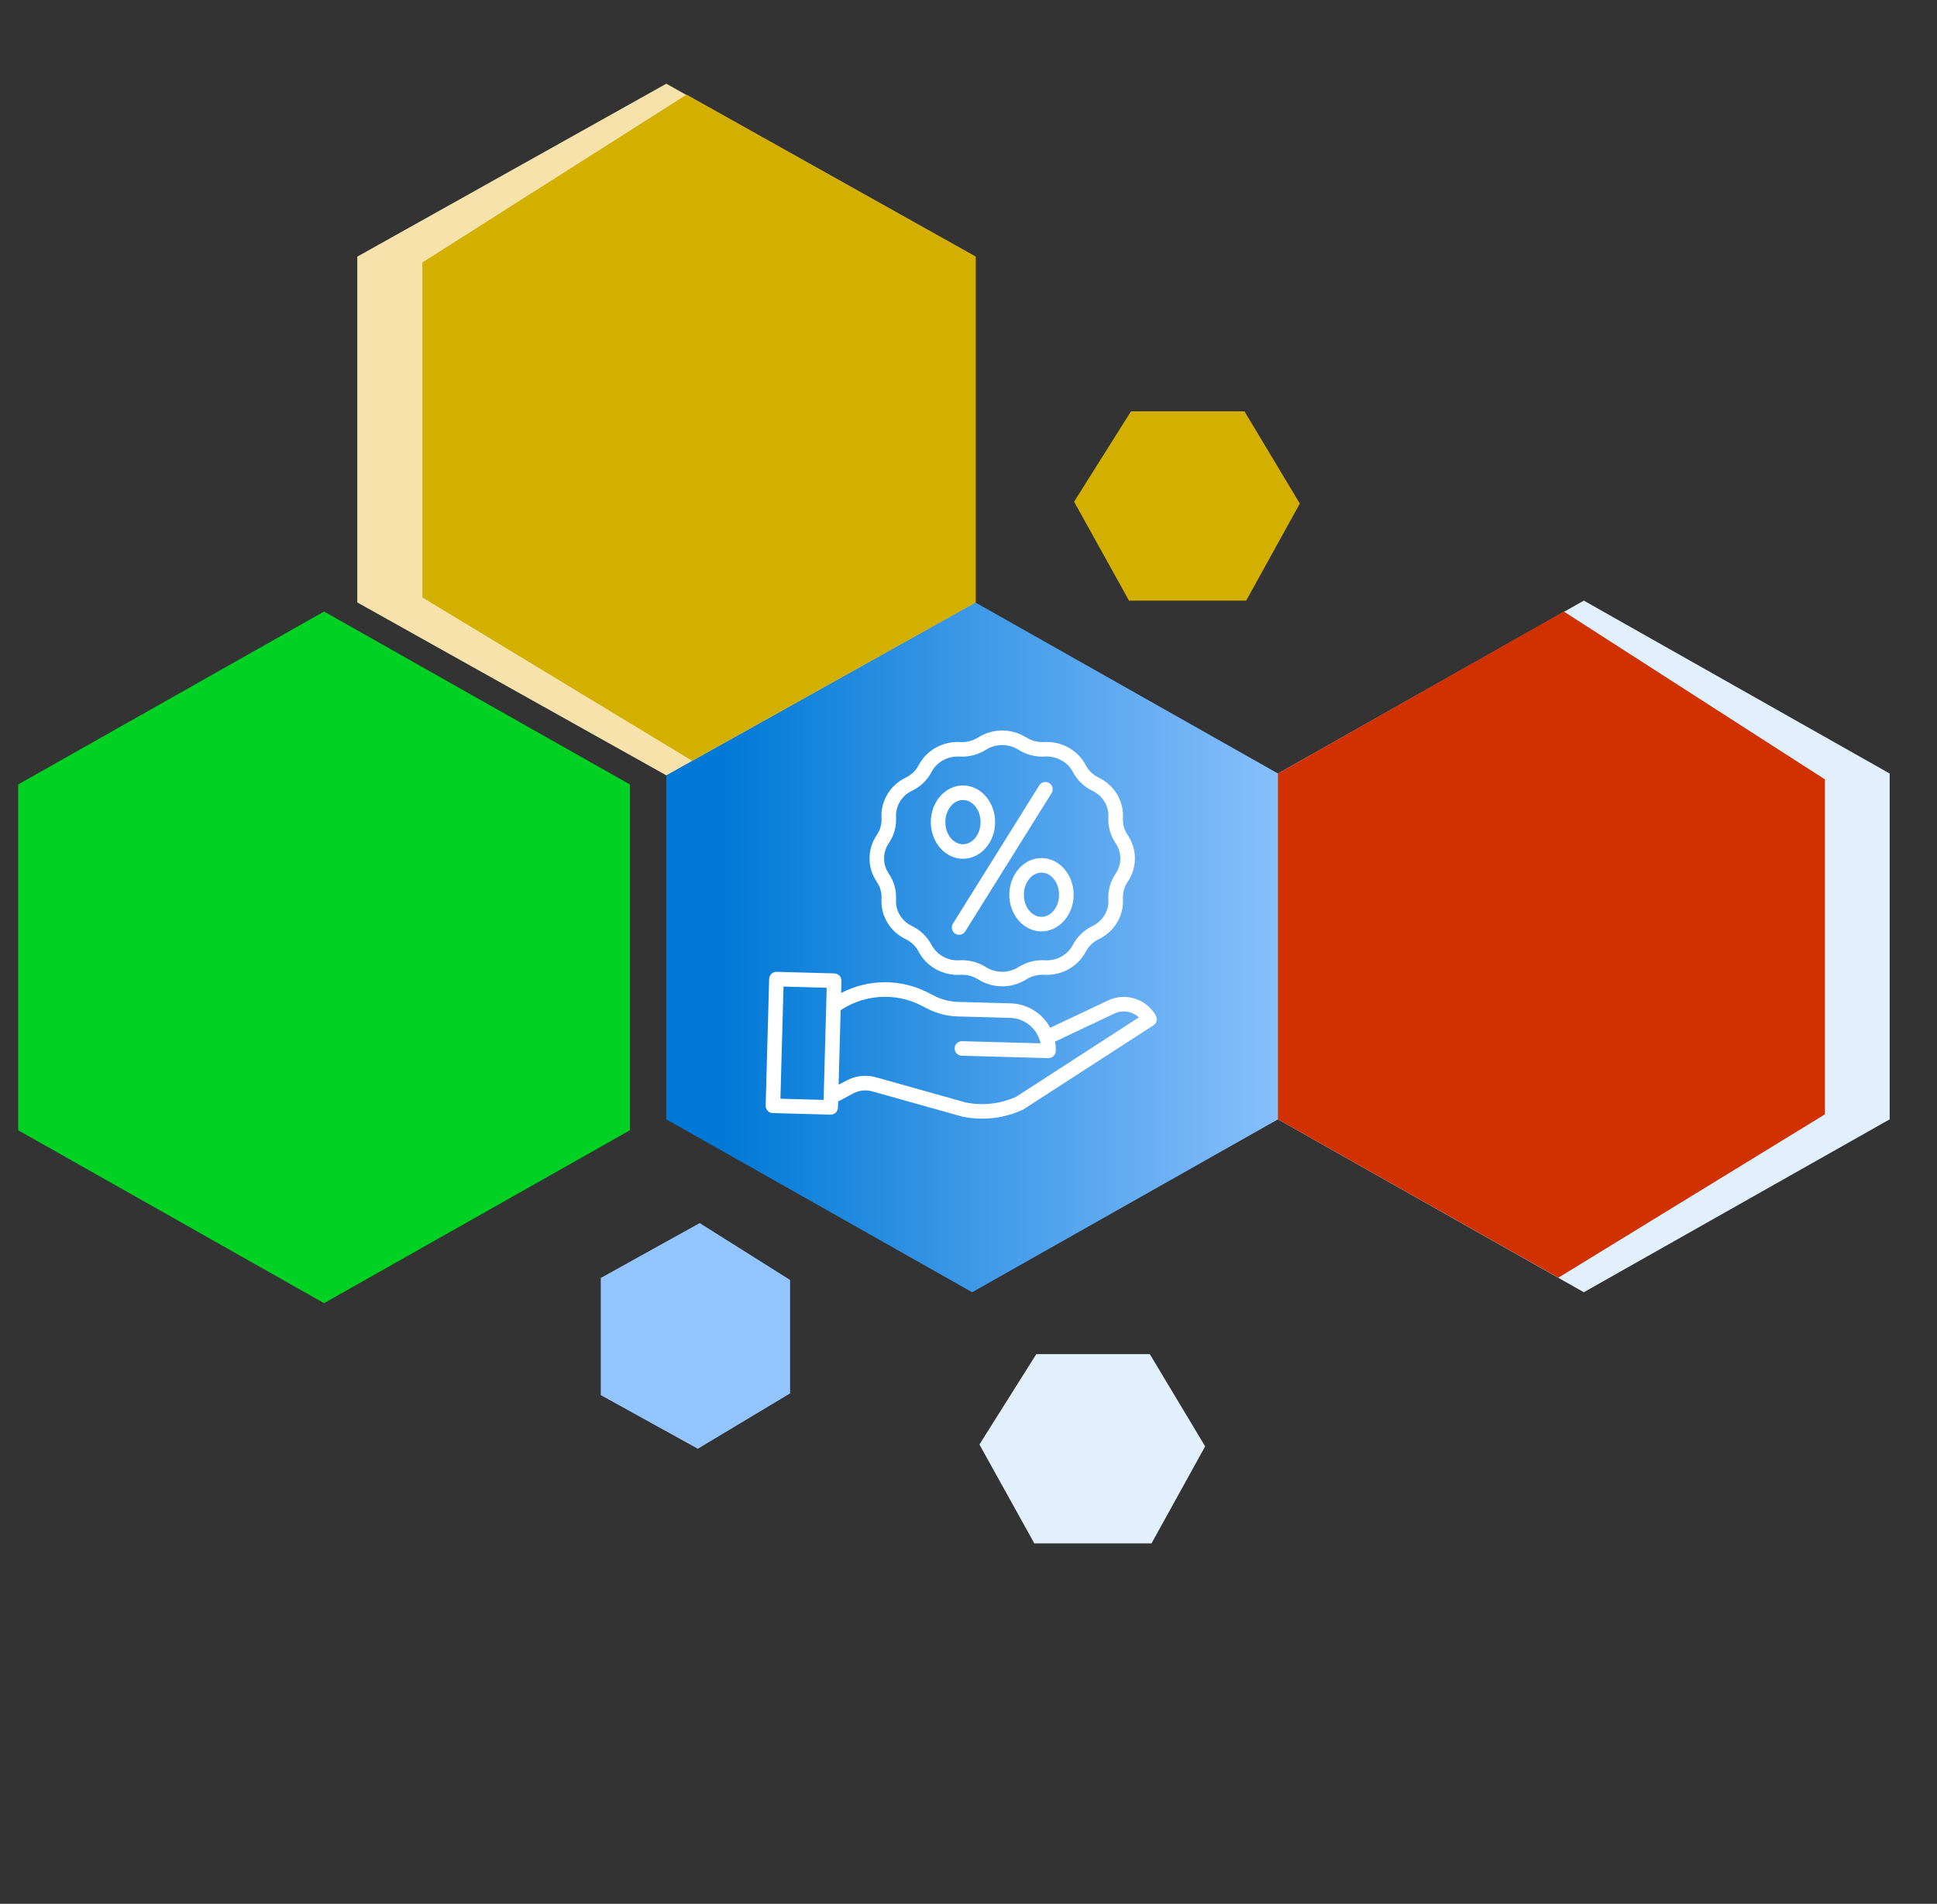 <svg width="532" height="523" viewBox="0 0 532 523" fill="none" xmlns="http://www.w3.org/2000/svg">
<rect x="0" y="0" width="532" height="523" fill="#333333" stroke="none"/>
<path d="M267 165L351.004 212.5V307.5L267 355L182.996 307.5V212.5L267 165Z" fill="url(#paint0_linear_150_74)"/>
<path d="M183 23L98.129 70.5V165.5L183 213L267.87 165.5V70.5L183 23Z" fill="#F7E2AB"/>
<path d="M188.572 26L116 72.118V118.118V164.118L190.09 209L268 165.5V70.5L188.572 26Z" fill="#D3B000"/>
<path d="M269 396.827L284.625 372H300.209H315.794L331 397.347L316.262 424H284.077L269 396.827Z" fill="#E2EFFC"/>
<path d="M295 137.827L310.625 113H326.209H341.794L357 138.347L342.262 165H310.077L295 137.827Z" fill="#D3B000"/>
<path d="M192.173 336L217 351.625V367.209V382.794L191.653 398L165 383.262V351.077L192.173 336Z" fill="#93C5FF"/>
<path d="M89 168L173.004 215.5V310.5L89 358L4.996 310.5V215.5L89 168Z" fill="#00D122"/>
<path d="M435 165L519.004 212.5V307.5L435 355L350.996 307.5V212.5L435 165Z" fill="#E2EFFC"/>
<path d="M429.5 168L501.224 214.118V260.118V306.118L428 351L351 307.5V212.5L429.5 168Z" fill="#D13000"/>
<g fill="#ffffff" transform="translate(200,190) scale(0.25,0.25)">
    <path
        d="M298.998,42.785c-8.621,0.355 -17.001,2.948 -24.316,7.523c-5.844,3.7 -12.699,5.481 -19.605,5.094l-0.287,-0.014c-19.017,-1.01 -36.899,8.967 -45.537,25.41l-0.062,0.121c-3.129,5.935 -8.088,10.704 -14.141,13.6l-0.162,0.078c-17.141,8.331 -27.53,25.7 -26.469,44.246l0.016,0.258c0.353,6.531 -1.463,12.996 -5.164,18.389c-10.659,15.548 -10.659,36.051 0,51.6c3.701,5.392 5.516,11.856 5.162,18.387l-0.018,0.271c-1.061,18.546 9.329,35.915 26.467,44.244l0.178,0.086c6.045,2.892 10.997,7.655 14.123,13.582l0.066,0.127c8.639,16.447 26.5,26.417 45.543,25.416l0.291,-0.016c6.907,-0.387 13.762,1.396 19.605,5.1c16.126,10.083 36.592,10.083 52.719,0c5.844,-3.703 12.7,-5.487 19.607,-5.1l0.287,0.014c19.011,1.011 36.899,-8.968 45.553,-25.439l0.045,-0.09c3.135,-5.941 8.101,-10.714 14.162,-13.609l0.143,-0.07c17.141,-8.331 27.531,-25.7 26.471,-44.246l-0.018,-0.26c-0.353,-6.53 1.462,-12.994 5.162,-18.387c10.66,-15.547 10.663,-36.05 0.006,-51.6c-3.702,-5.39 -5.519,-11.853 -5.168,-18.383l0.018,-0.271c1.061,-18.546 -9.329,-35.913 -26.486,-44.252l-0.158,-0.076c-6.03,-2.883 -10.973,-7.628 -14.1,-13.535l-0.092,-0.176c-8.638,-16.446 -26.524,-26.413 -45.537,-25.414l-0.291,0.016c-6.906,0.386 -13.759,-1.397 -19.602,-5.1h-0.006c-8.494,-5.313 -18.394,-7.935 -28.404,-7.523zM302.428,58.76c5.831,0.24 11.499,1.994 16.447,5.088c8.641,5.471 18.776,8.107 28.988,7.539l0.283,-0.016c12.828,-0.672 24.787,5.947 30.51,16.844l0.107,0.199c4.716,8.95 12.19,16.143 21.314,20.514l0.131,0.062c11.316,5.5 18.181,16.859 17.488,28.939l-0.014,0.285c-0.545,10.077 2.257,20.052 7.971,28.371c6.906,10.073 6.904,23.357 -0.006,33.428c-5.712,8.322 -8.512,18.298 -7.965,28.377l0.014,0.271c0.692,12.081 -6.173,23.44 -17.492,28.941l-0.115,0.057c-9.146,4.381 -16.635,11.595 -21.355,20.57l-0.059,0.117c-5.74,10.932 -17.741,17.559 -30.527,16.877l-0.277,-0.016c-10.216,-0.572 -20.356,2.064 -29,7.539c-10.907,6.819 -24.749,6.819 -35.656,0c-7.861,-4.981 -16.977,-7.622 -26.283,-7.615c-0.902,0 -1.805,0.024 -2.711,0.072l-0.283,0.016c-12.6,0.798 -24.517,-5.795 -30.537,-16.893l-0.08,-0.15c-4.712,-8.946 -12.181,-16.136 -21.299,-20.506l-0.15,-0.072c-11.317,-5.5 -18.181,-16.859 -17.488,-28.939l0.014,-0.285c0.544,-10.078 -2.259,-20.052 -7.973,-28.371c-6.902,-10.074 -6.896,-23.355 0.014,-33.424v-0.004c5.713,-8.322 8.514,-18.299 7.967,-28.379l-0.014,-0.27c-0.562,-12.289 6.334,-23.706 17.473,-28.928l0.135,-0.064c9.136,-4.374 16.619,-11.578 21.338,-20.541l0.076,-0.146c5.74,-10.932 17.761,-17.555 30.527,-16.877l0.277,0.014c10.215,0.575 20.354,-2.061 28.996,-7.537c5.746,-3.593 12.444,-5.367 19.215,-5.088zM348.781,99.33c-2.897,-0.112 -5.628,1.351 -7.139,3.826l-94.77,151.82c-1.124,1.8 -1.486,3.973 -1.008,6.04c0.478,2.067 1.758,3.86 3.559,4.983c3.748,2.339 8.682,1.197 11.021,-2.551l94.77,-151.82c1.542,-2.416 1.674,-5.473 0.346,-8.013c-1.329,-2.54 -3.915,-4.175 -6.779,-4.286zM257.92,103.117c-19.481,0 -35.33,18.071 -35.33,40.285c0,22.214 15.849,40.287 35.33,40.287c19.481,0 35.328,-18.072 35.328,-40.287c0,-22.215 -15.847,-40.285 -35.328,-40.285zM257.92,119.117c10.658,0 19.328,10.894 19.328,24.285c0,13.391 -8.67,24.287 -19.328,24.287c-10.658,0 -19.33,-10.9 -19.33,-24.287c0,-13.387 8.672,-24.285 19.33,-24.285zM344.17,182.912c-19.481,0 -35.332,18.067 -35.332,40.287c0,22.214 15.849,40.287 35.33,40.287c19.481,0 35.332,-18.078 35.332,-40.287c0,-22.209 -15.849,-40.287 -35.33,-40.287zM344.168,198.912c10.658,0 19.332,10.887 19.332,24.287h-0.002c0,13.391 -8.672,24.287 -19.33,24.287c-10.658,0 -19.33,-10.896 -19.33,-24.287c0,-13.391 8.672,-24.287 19.33,-24.287zM53.207,307.906c-2.121,-0.058 -4.178,0.728 -5.719,2.187c-1.541,1.459 -2.439,3.469 -2.498,5.59l-3.832,139.217c-0.058,2.121 0.729,4.179 2.188,5.72c1.459,1.541 3.47,2.439 5.592,2.497l63.438,1.746h0.225c4.331,-0.003 7.874,-3.452 7.992,-7.781l0.184,-6.66l16.48,-8.824c6.467,-3.479 14.033,-4.308 21.1,-2.311l98.41,27.625c0.172,0.048 0.346,0.09 0.52,0.127c7.115,1.487 14.364,2.235 21.633,2.23c15.39,0.009 30.6,-3.31 44.588,-9.729c0.344,-0.156 0.676,-0.337 0.994,-0.541l142.689,-92.301c3.555,-2.299 4.704,-6.971 2.619,-10.656c-10.593,-18.799 -34.086,-25.959 -53.363,-16.264l-62.668,29.609c-8.654,-16.093 -25.249,-26.333 -43.514,-26.85l-57.854,-1.592c-9.163,-0.265 -18.148,-2.587 -26.293,-6.793l-5.887,-3.049c-30.142,-15.711 -66.065,-15.674 -96.174,0.1l0.367,-13.336c0.058,-2.121 -0.728,-4.178 -2.187,-5.719c-1.459,-1.541 -3.469,-2.439 -5.59,-2.498zM60.766,324.123l47.443,1.307l-3.393,123.217l-47.443,-1.305zM173.387,335.365c13.758,0.18 27.282,3.587 39.484,9.945l5.887,3.049c10.289,5.313 21.64,8.245 33.215,8.578l57.85,1.592c16.251,0.468 30.053,12.037 33.352,27.957l-86.174,-2.369c-4.417,-0.121 -8.095,3.361 -8.217,7.777c-0.121,4.417 3.361,8.095 7.777,8.217l95.1,2.617h0.225c4.331,-0.002 7.875,-3.45 7.994,-7.779c0.096,-3.478 -0.163,-6.956 -0.773,-10.381l64.266,-30.369l0.188,-0.092c9.116,-4.617 20.143,-3.073 27.641,3.871l-134.902,87.264c-17.38,7.842 -36.79,10.008 -55.471,6.188l-98.146,-27.543c-11.044,-3.123 -22.87,-1.829 -32.979,3.607l-8.42,4.506l2.256,-81.928c14.755,-9.813 32.131,-14.939 49.85,-14.707z"></path>
</g>
<defs>
<linearGradient id="paint0_linear_150_74" x1="198" y1="260" x2="364" y2="260" gradientUnits="userSpaceOnUse">
<stop stop-color="#0079d6"/>
<stop offset="1" stop-color="#93C5FF"/>
</linearGradient>
</defs>
</svg>
